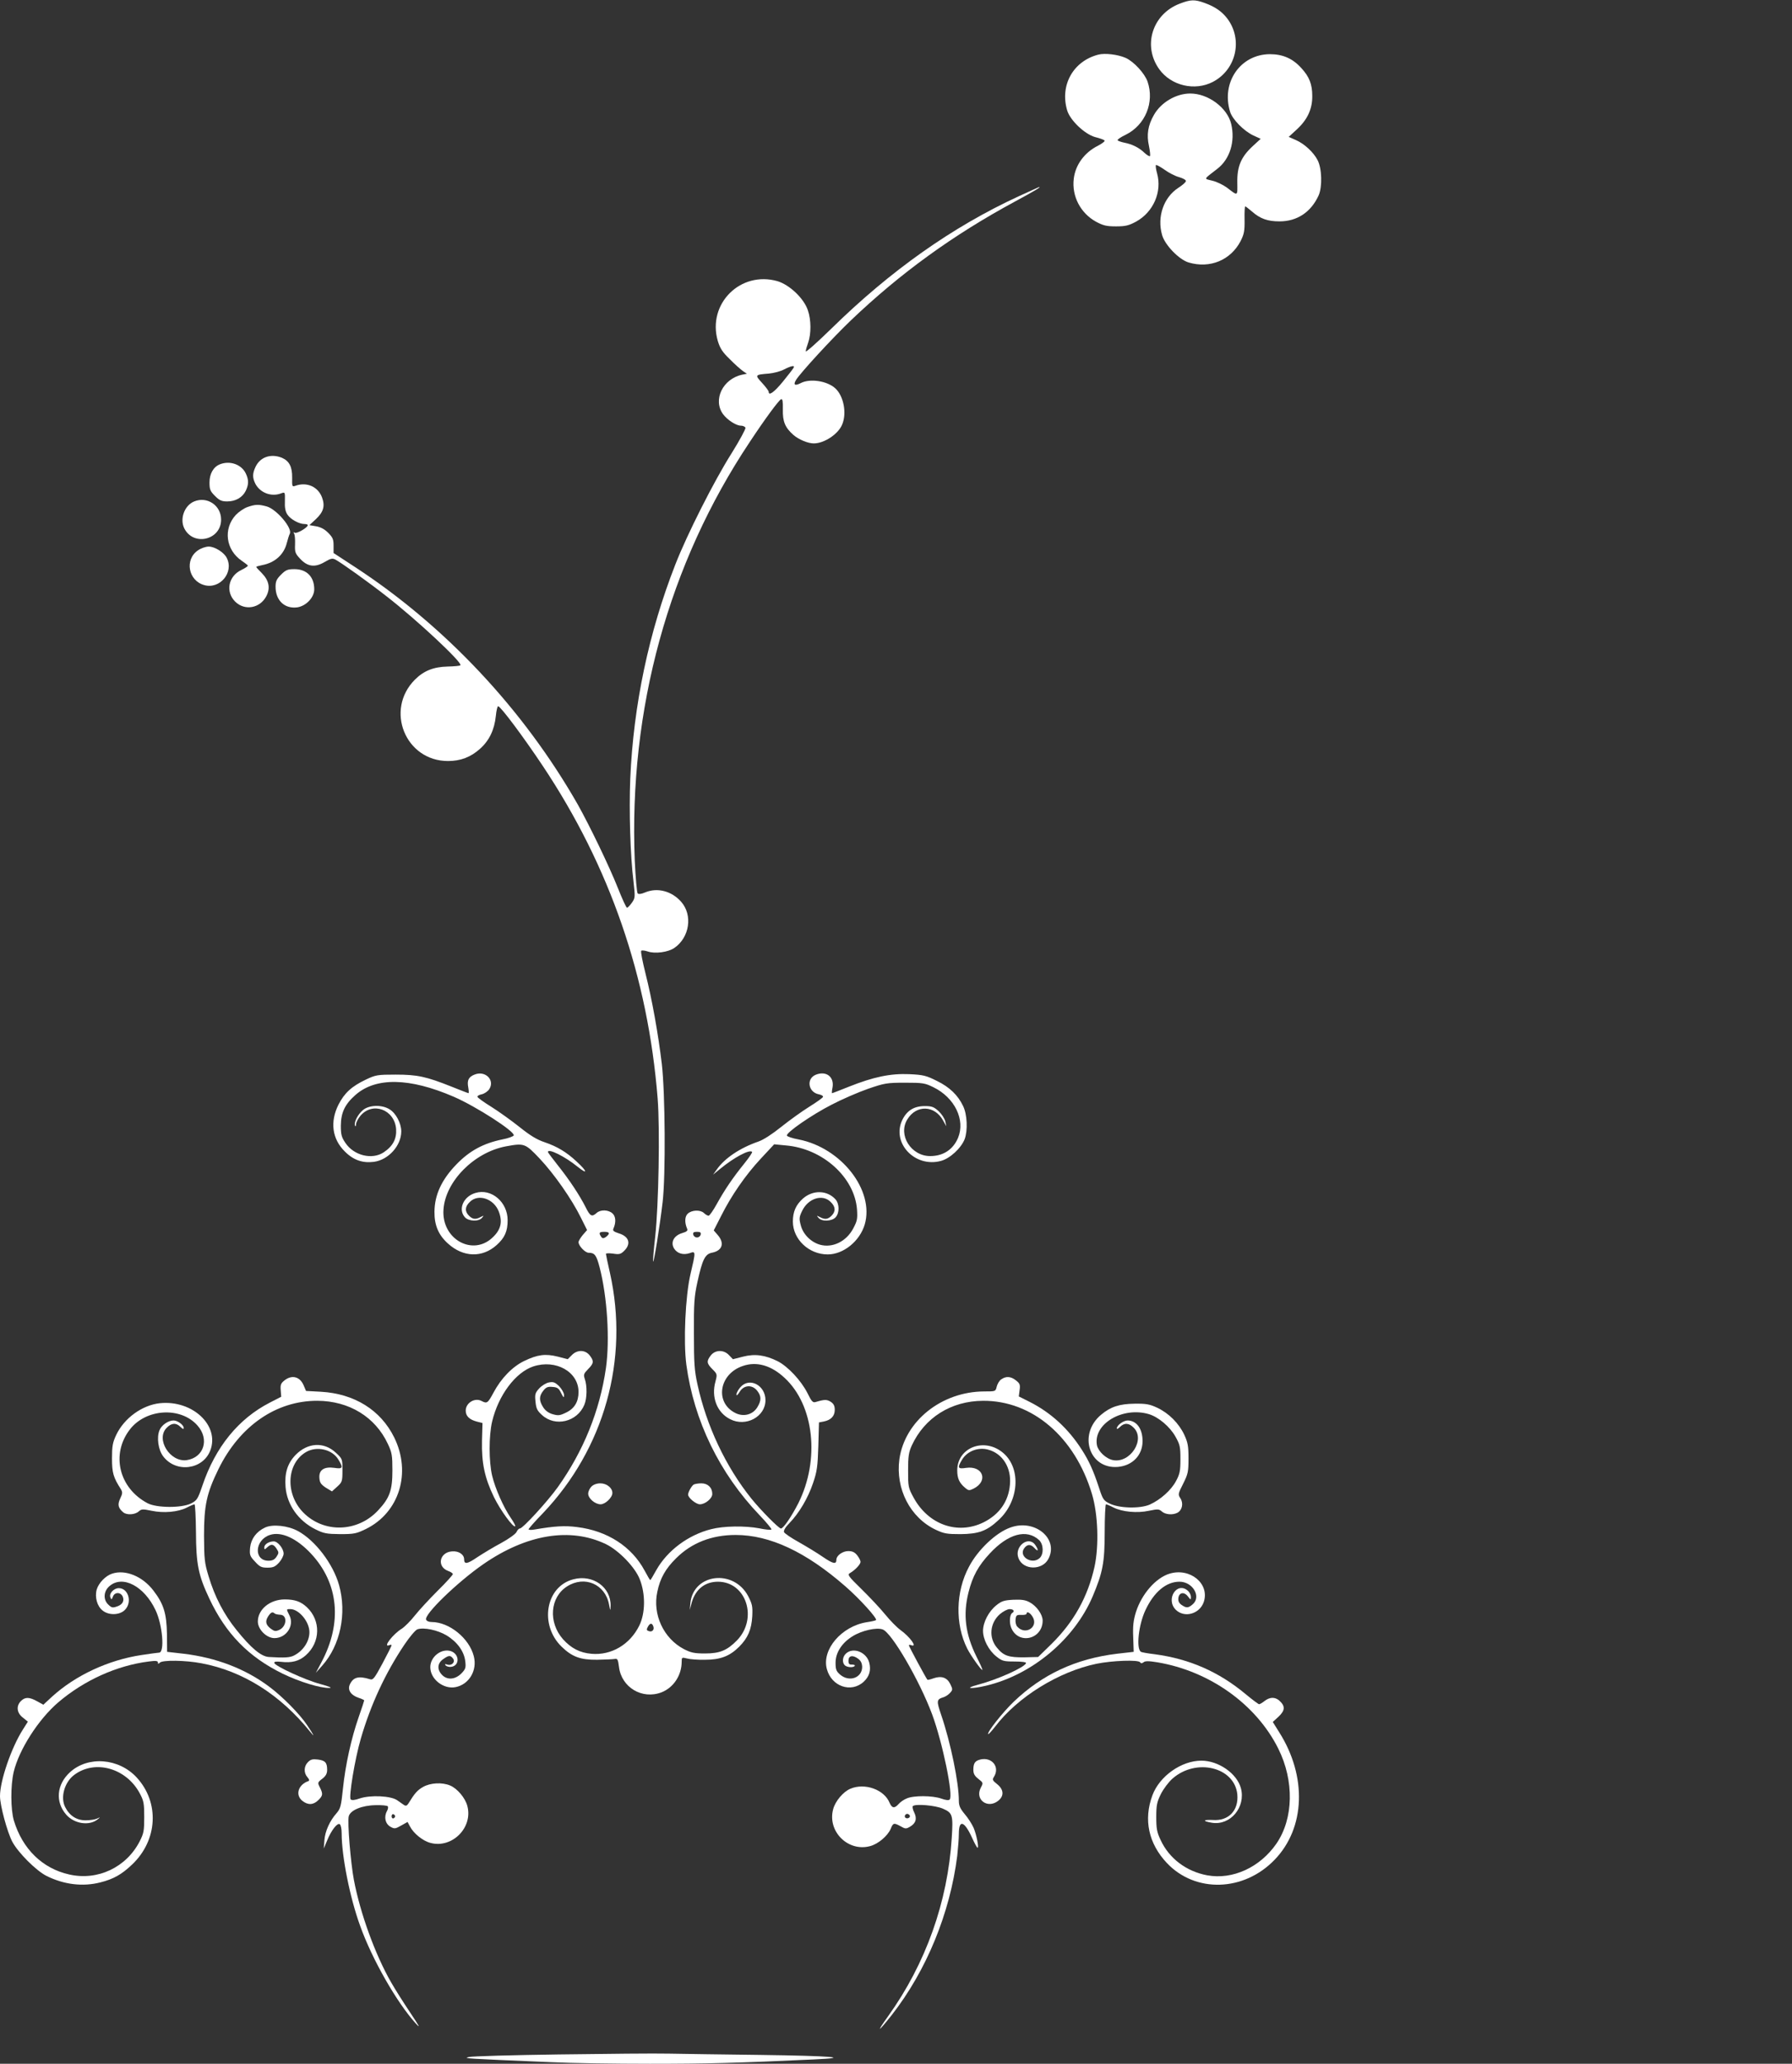 <?xml version="1.0" standalone="no"?>
<!DOCTYPE svg PUBLIC "-//W3C//DTD SVG 20010904//EN"
 "http://www.w3.org/TR/2001/REC-SVG-20010904/DTD/svg10.dtd">
<svg version="1.0" xmlns="http://www.w3.org/2000/svg"
 width="1112pt" height="1280pt" viewBox="0 0 1112 1280"
 preserveAspectRatio="xMidYMid meet">
<rect x="0" y="0" width="1112" height="1280" fill="#333333" stroke="none"/>
<g transform="translate(0,1280) scale(0.1,-0.1)"
fill="#ffffff" stroke="none">
<path d="M7320 12777 c-170 -65 -231 -262 -126 -407 74 -102 220 -136 332 -78
146 76 188 264 89 394 -33 43 -75 72 -138 95 -63 23 -87 23 -157 -4z"/>
<path d="M6815 12461 c-155 -40 -239 -189 -193 -345 18 -62 109 -148 173 -166
28 -7 54 -16 59 -21 5 -4 -14 -19 -41 -33 -84 -42 -140 -119 -150 -205 -13
-108 42 -213 138 -266 45 -24 65 -29 124 -29 59 0 79 5 124 29 108 59 163 185
131 300 -7 25 -10 48 -7 51 3 3 27 -10 54 -29 26 -19 67 -40 91 -46 23 -7 42
-17 41 -24 0 -7 -21 -25 -47 -42 -91 -59 -133 -179 -101 -292 17 -62 105 -153
165 -171 132 -39 260 14 322 132 22 44 26 62 25 134 -1 45 1 82 4 82 3 0 21
-14 41 -31 52 -46 98 -62 172 -62 110 0 196 58 243 162 23 53 20 167 -7 218
-25 49 -83 102 -134 124 l-45 20 51 47 c65 60 96 126 95 207 0 72 -18 119 -68
173 -53 59 -115 86 -195 86 -183 -1 -303 -175 -247 -357 15 -48 85 -119 144
-147 l46 -21 -51 -47 c-71 -66 -96 -125 -94 -225 1 -85 5 -84 -64 -31 -23 17
-64 37 -90 43 -55 14 -59 5 30 74 78 60 112 170 86 278 -24 101 -143 189 -254
189 -88 0 -181 -55 -225 -132 -38 -66 -47 -124 -31 -195 6 -30 9 -57 6 -61 -4
-3 -19 6 -34 20 -34 33 -78 54 -125 63 -20 4 -39 11 -42 15 -3 4 20 20 50 34
122 60 180 201 136 330 -18 51 -85 124 -136 147 -48 21 -129 31 -170 20z"/>
<path d="M6320 11582 c-410 -189 -795 -461 -1162 -821 -87 -85 -158 -148 -158
-140 0 8 7 32 15 54 19 54 19 141 -2 201 -25 74 -113 157 -188 180 -230 66
-437 -140 -371 -370 14 -46 28 -69 75 -114 31 -32 68 -64 82 -74 l24 -16 -30
-6 c-120 -26 -183 -156 -118 -245 27 -36 81 -71 110 -71 13 0 26 -6 29 -13 2
-7 -36 -78 -86 -158 -109 -172 -276 -503 -348 -687 -166 -423 -261 -874 -281
-1332 -8 -200 0 -475 20 -636 11 -99 11 -103 -10 -133 -12 -17 -26 -31 -30
-31 -5 0 -30 55 -57 123 -54 136 -176 388 -249 518 -337 590 -824 1109 -1388
1476 l-127 83 0 46 c0 39 -5 51 -34 80 -23 23 -47 35 -75 40 l-41 7 39 36 c48
45 59 81 40 134 -24 68 -95 100 -166 74 -20 -7 -21 -5 -20 50 1 68 -18 104
-64 124 -68 27 -134 5 -163 -56 -20 -42 -20 -68 -1 -106 30 -56 99 -82 159
-59 25 9 25 9 24 -48 -2 -40 3 -65 16 -84 19 -29 72 -58 105 -58 12 0 21 -3
21 -7 0 -15 -69 -55 -81 -47 -8 5 -9 3 -4 -6 5 -7 7 -37 6 -66 -2 -48 1 -57
31 -89 46 -50 92 -56 152 -21 39 23 49 25 68 15 36 -19 208 -142 315 -226 191
-148 475 -414 460 -429 -3 -4 -39 -7 -79 -8 -87 -2 -148 -26 -203 -81 -188
-188 -59 -505 205 -505 78 0 141 24 199 76 57 51 89 117 98 204 3 33 10 60 14
60 15 0 157 -190 277 -370 417 -625 653 -1310 713 -2063 15 -190 6 -662 -15
-856 -9 -79 -15 -149 -13 -155 4 -13 41 216 59 369 19 165 16 673 -5 855 -22
184 -60 399 -102 565 -18 72 -30 133 -26 138 4 4 22 2 40 -4 45 -16 127 -5
166 22 94 65 115 203 42 286 -59 67 -148 90 -224 58 -23 -10 -40 -12 -46 -6
-5 5 -13 97 -18 203 -38 938 210 1842 713 2596 97 147 181 260 195 266 9 4 12
-14 11 -62 -2 -77 14 -114 66 -160 33 -28 89 -52 126 -52 65 0 152 58 176 117
30 71 9 178 -43 225 -51 46 -157 62 -214 32 -37 -19 -48 -11 -29 20 28 45 223
257 339 368 307 293 634 530 1019 738 128 69 165 92 150 90 -2 0 -59 -27 -128
-58z m-1396 -1064 c-4 -7 -34 -46 -66 -85 -54 -66 -88 -90 -88 -63 0 6 -19 31
-41 55 -46 50 -45 51 42 58 31 3 74 14 95 26 45 23 69 27 58 9z"/>
<path d="M1364 9920 c-40 -16 -64 -59 -64 -112 0 -43 4 -54 34 -84 28 -28 42
-34 76 -34 52 0 95 25 115 66 19 40 19 68 0 108 -27 56 -99 81 -161 56z"/>
<path d="M1205 9690 c-61 -25 -91 -109 -61 -168 58 -113 230 -70 228 57 -1 87
-87 144 -167 111z"/>
<path d="M1535 9655 c-22 -8 -54 -30 -72 -49 -79 -86 -62 -217 37 -284 19 -13
36 -26 38 -30 1 -4 -17 -16 -40 -27 -81 -38 -100 -135 -39 -196 59 -59 155
-42 194 34 26 50 16 97 -28 142 -19 19 -35 36 -35 39 0 2 17 7 37 11 79 15
135 65 153 138 6 23 14 49 18 56 19 34 -82 153 -143 170 -51 14 -71 13 -120
-4z"/>
<path d="M1229 9387 c-85 -57 -61 -189 39 -216 97 -27 185 79 139 169 -17 34
-74 70 -112 70 -18 0 -47 -10 -66 -23z"/>
<path d="M1744 9236 c-28 -28 -34 -42 -34 -75 0 -85 56 -138 134 -128 55 8
106 61 106 112 0 78 -47 125 -123 125 -42 0 -54 -5 -83 -34z"/>
<path d="M2944 6135 c-37 -15 -47 -36 -38 -81 3 -19 4 -34 1 -34 -3 0 -49 18
-104 40 -158 63 -213 75 -348 75 -113 0 -124 -2 -185 -31 -88 -42 -133 -83
-170 -156 -53 -106 -39 -212 39 -289 53 -54 111 -74 181 -65 90 12 170 100
170 189 0 50 -33 113 -73 137 -48 30 -127 27 -165 -5 -32 -27 -57 -76 -49 -97
3 -7 6 -3 6 9 1 12 13 35 27 52 75 90 212 40 222 -81 4 -61 -19 -106 -77 -145
-72 -48 -186 -20 -238 59 -24 35 -28 52 -28 107 1 81 25 132 91 190 126 111
336 107 609 -11 139 -60 381 -216 373 -240 -2 -6 -34 -18 -71 -25 -117 -24
-203 -70 -285 -155 -91 -94 -135 -188 -136 -293 -1 -84 25 -145 84 -198 95
-86 213 -89 302 -9 50 45 68 85 68 154 0 113 -101 199 -200 169 -75 -22 -109
-102 -65 -151 23 -25 86 -28 106 -3 13 15 12 15 -8 5 -31 -17 -50 -15 -73 8
-27 27 -25 56 5 85 52 53 149 21 180 -59 24 -62 14 -110 -34 -157 -124 -125
-323 -16 -309 170 12 174 190 354 387 391 114 21 120 19 209 -75 90 -95 200
-252 257 -368 l38 -76 -27 -31 c-14 -17 -26 -37 -26 -44 0 -23 41 -66 63 -66
37 0 48 -14 68 -91 47 -182 64 -447 39 -624 -38 -265 -140 -516 -299 -739 -63
-88 -217 -256 -235 -256 -6 0 -16 -10 -21 -22 -6 -12 -47 -42 -95 -68 -47 -25
-113 -65 -148 -88 -63 -43 -82 -46 -82 -13 0 30 -34 53 -76 49 -77 -6 -95 -94
-24 -121 17 -6 30 -15 30 -20 0 -5 -42 -52 -94 -103 -52 -52 -116 -121 -142
-154 -26 -33 -62 -69 -80 -81 -56 -34 -121 -119 -79 -103 8 4 15 3 15 0 0 -4
-25 -54 -56 -112 -50 -93 -59 -105 -78 -99 -71 22 -104 13 -125 -32 -16 -34 6
-67 54 -83 19 -6 35 -14 35 -16 0 -3 -15 -49 -34 -103 -46 -131 -83 -299 -98
-445 -11 -106 -15 -123 -39 -151 -43 -48 -72 -113 -76 -169 l-4 -51 21 50 c25
62 63 111 78 101 7 -4 12 -29 12 -56 0 -142 51 -400 115 -575 73 -205 227
-475 345 -605 31 -34 23 -19 -33 65 -41 61 -95 146 -120 190 -99 172 -192 429
-231 635 -20 105 -41 360 -32 395 10 38 82 68 168 69 36 1 70 -2 74 -7 4 -4 2
-18 -5 -30 -20 -37 -10 -79 22 -97 25 -14 30 -13 67 8 l39 22 15 -28 c22 -43
80 -90 127 -102 134 -36 265 95 229 229 -13 50 -63 109 -107 127 -50 21 -122
17 -168 -9 -35 -20 -52 -39 -91 -103 -9 -14 -16 -16 -27 -9 -8 6 -27 19 -43
30 -39 27 -165 33 -231 11 -31 -11 -50 -13 -57 -6 -13 13 26 251 63 377 61
210 152 406 270 582 33 49 70 93 82 96 40 13 125 -5 180 -38 66 -40 109 -99
116 -160 5 -41 2 -49 -25 -77 -39 -38 -88 -41 -120 -7 -31 33 -28 71 7 96 35
25 45 26 61 6 18 -21 -5 -48 -34 -39 -16 5 -18 3 -10 -6 7 -6 22 -10 34 -8 53
7 52 78 -1 97 -59 20 -129 -34 -129 -99 0 -74 81 -138 156 -124 84 16 137 103
114 192 -28 111 -152 212 -262 212 -16 0 -31 6 -34 15 -13 32 194 232 354 343
270 187 541 231 762 125 80 -39 181 -143 210 -218 36 -91 35 -210 -3 -287 -58
-118 -174 -186 -297 -175 -72 6 -127 35 -177 91 -92 105 -80 260 26 327 108
69 236 14 260 -111 8 -43 9 -43 10 -10 3 116 -110 197 -231 165 -172 -44 -213
-282 -73 -418 65 -63 117 -82 220 -81 50 1 99 3 110 5 17 3 20 -3 26 -50 16
-127 144 -203 264 -157 74 29 125 105 125 190 0 27 1 28 33 20 17 -5 68 -9
112 -8 95 0 153 22 212 81 54 54 76 106 81 188 3 62 0 76 -25 125 -90 171
-341 141 -359 -43 l-4 -42 13 48 c24 81 82 127 162 127 176 0 250 -228 118
-364 -61 -62 -106 -81 -198 -81 -67 0 -88 5 -131 27 -126 66 -196 215 -165
356 17 83 51 143 116 207 96 96 221 145 370 145 212 0 436 -105 680 -318 90
-78 200 -200 191 -210 -3 -3 -29 -9 -57 -13 -157 -25 -281 -170 -248 -291 29
-108 151 -150 229 -78 35 33 46 71 34 118 -17 65 -99 98 -144 57 -22 -20 -26
-55 -8 -73 14 -14 54 -16 62 -4 3 5 -5 8 -17 8 -17 -1 -22 5 -22 24 0 32 26
37 59 13 18 -13 25 -28 26 -51 0 -68 -80 -97 -137 -48 -24 21 -28 32 -28 74 0
62 39 123 106 164 56 35 148 56 186 42 56 -19 229 -317 307 -526 65 -176 133
-505 109 -529 -6 -6 -25 -4 -52 6 -54 19 -171 20 -214 1 -18 -7 -41 -23 -51
-35 -26 -29 -41 -26 -56 8 -33 82 -154 125 -243 87 -44 -18 -94 -77 -107 -127
-37 -137 92 -266 229 -229 50 13 109 63 128 107 15 38 20 39 62 16 28 -16 33
-17 57 -3 37 21 46 50 27 89 -9 17 -12 35 -9 39 16 16 141 5 188 -16 59 -26
63 -39 54 -180 -25 -398 -161 -780 -395 -1107 -77 -107 -64 -102 23 8 216 277
361 631 406 987 5 46 10 108 10 137 0 90 34 80 82 -25 15 -34 31 -62 34 -62
10 0 -7 83 -25 125 -10 22 -34 60 -54 83 -29 35 -37 52 -37 84 0 112 -51 360
-109 530 -31 91 -30 98 15 112 12 4 29 15 39 26 17 19 18 22 2 55 -20 41 -55
53 -104 36 -19 -7 -36 -11 -38 -9 -8 8 -115 207 -115 213 0 4 7 5 15 1 40 -15
-8 52 -68 95 -22 16 -65 60 -95 97 -30 37 -96 107 -146 156 -83 81 -89 90 -71
100 31 18 65 54 65 69 0 8 -9 26 -21 41 -15 19 -30 26 -55 26 -36 0 -74 -28
-74 -54 0 -30 -21 -25 -84 18 -36 25 -104 66 -150 92 -47 26 -88 54 -91 62 -3
10 9 31 34 56 60 62 115 155 146 247 25 73 29 103 33 230 l4 147 31 6 c44 9
67 34 67 72 0 25 -7 38 -25 50 -24 15 -39 15 -92 -1 -19 -6 -26 1 -53 56 -40
78 -120 163 -183 196 -78 39 -142 48 -216 29 l-63 -16 -24 25 c-32 35 -85 34
-113 -1 -28 -36 -26 -50 10 -86 30 -30 30 -32 19 -75 -28 -98 9 -194 91 -235
97 -50 219 15 219 118 0 93 -100 145 -156 80 -13 -15 -24 -35 -24 -44 0 -11 7
-5 20 16 26 43 78 46 109 6 26 -33 26 -60 1 -101 -28 -47 -85 -62 -136 -37
-130 64 -103 242 45 292 86 30 177 4 260 -74 183 -169 220 -507 85 -777 -43
-84 -93 -157 -108 -157 -13 0 -125 113 -183 185 -160 199 -279 452 -335 709
-19 86 -22 132 -22 316 -1 187 2 229 22 320 31 140 47 173 92 181 62 13 77 58
35 108 l-26 30 45 88 c64 128 152 255 247 357 l83 89 72 -7 c229 -19 427 -198
442 -397 4 -59 1 -72 -24 -119 -43 -80 -127 -121 -205 -100 -57 16 -106 65
-120 121 -11 41 -10 51 9 90 38 78 127 105 177 54 30 -29 32 -58 5 -85 -23
-23 -42 -25 -73 -8 -20 10 -21 10 -8 -5 20 -25 83 -22 106 3 25 27 24 83 0
111 -52 58 -140 60 -202 6 -44 -39 -63 -82 -63 -143 0 -110 99 -204 216 -204
98 0 199 82 230 186 61 211 -145 475 -410 527 -39 7 -71 18 -73 24 -6 18 153
128 278 192 63 33 165 77 225 98 102 35 117 38 229 38 111 0 124 -2 177 -28
133 -65 199 -203 153 -314 -31 -73 -92 -113 -173 -113 -119 0 -201 131 -142
227 56 93 171 89 223 -8 l19 -34 -6 30 c-4 17 -22 45 -41 63 -30 27 -42 32
-86 32 -67 0 -111 -27 -140 -86 -68 -142 78 -298 240 -254 56 15 125 79 147
135 20 54 16 154 -10 206 -32 67 -84 117 -162 155 -66 33 -84 38 -172 42 -116
5 -222 -17 -375 -78 -55 -22 -101 -40 -104 -40 -2 0 -1 16 3 35 12 67 -40 106
-105 79 -59 -25 -46 -108 20 -121 16 -3 28 -10 26 -16 -2 -6 -40 -33 -85 -61
-45 -28 -123 -84 -173 -124 -56 -45 -111 -81 -143 -92 -113 -39 -208 -102
-258 -173 l-23 -32 43 35 c86 71 183 123 199 106 3 -3 -19 -36 -49 -73 -71
-88 -120 -160 -170 -250 -22 -40 -45 -73 -51 -73 -6 0 -19 7 -29 17 -23 21
-75 19 -100 -4 -19 -17 -21 -55 -4 -94 5 -12 -2 -18 -32 -27 -52 -16 -73 -59
-48 -97 20 -30 56 -40 96 -27 38 14 38 11 4 -133 -31 -135 -44 -415 -25 -559
47 -347 205 -673 455 -934 43 -45 76 -85 73 -88 -3 -4 -37 -1 -74 7 -90 17
-223 15 -300 -5 -143 -36 -272 -133 -340 -253 -19 -35 -36 -63 -38 -63 -2 0
-18 27 -35 59 -80 149 -231 247 -419 270 -76 10 -141 6 -263 -15 -21 -4 -38
-3 -38 1 0 4 39 49 88 99 382 401 537 954 417 1491 -14 60 -25 114 -25 118 0
5 20 5 44 2 39 -6 48 -4 70 18 44 44 29 89 -35 108 -30 10 -38 16 -33 28 18
40 15 77 -5 95 -26 24 -75 25 -99 3 -29 -26 -40 -21 -68 36 -38 75 -101 170
-172 259 -34 43 -62 80 -62 83 0 25 105 -27 184 -91 66 -53 61 -29 -7 33 -62
58 -121 93 -198 119 -48 16 -90 42 -155 94 -49 39 -127 95 -173 124 -47 29
-86 57 -88 63 -2 6 10 13 26 16 17 4 38 18 47 32 37 57 -26 118 -92 90z m834
-987 c-2 -6 -12 -16 -21 -22 -13 -8 -20 -7 -27 4 -16 24 -12 30 21 30 19 0 29
-4 27 -12z m570 -5 c-2 -10 -12 -18 -23 -18 -11 0 -21 8 -23 18 -3 13 3 17 23
17 20 0 26 -4 23 -17z m-294 -2430 c8 -21 -8 -38 -29 -29 -13 4 -14 10 -5 26
13 24 26 26 34 3z m-1602 -1178 c0 -5 -5 -11 -11 -13 -6 -2 -11 4 -11 13 0 9
5 15 11 13 6 -2 11 -8 11 -13z m3193 6 c7 -12 -12 -24 -25 -16 -11 7 -4 25 10
25 5 0 11 -4 15 -9z"/>
<path d="M3548 4395 l-25 -25 -62 16 c-76 19 -125 13 -208 -27 -73 -35 -144
-108 -191 -197 -35 -65 -40 -69 -74 -51 -42 22 -98 -12 -98 -60 0 -34 23 -56
69 -68 l35 -9 -3 -109 c-3 -139 16 -230 74 -350 40 -82 121 -193 132 -181 3 2
-9 25 -27 51 -46 67 -97 183 -116 262 -21 89 -21 248 0 337 39 163 145 304
255 341 140 46 281 -33 281 -158 0 -61 -25 -103 -77 -128 -39 -19 -49 -20 -84
-10 -27 8 -46 23 -59 44 -26 41 -25 68 1 101 17 22 28 27 58 24 30 -2 39 -9
53 -38 15 -30 18 -32 18 -12 0 13 -14 37 -30 54 -26 25 -36 29 -63 24 -18 -3
-45 -20 -61 -37 -25 -28 -28 -37 -23 -82 4 -42 10 -56 40 -83 82 -76 219 -43
263 63 17 39 18 118 3 160 -9 27 -7 33 20 61 36 36 38 50 10 86 -28 35 -77 36
-111 1z"/>
<path d="M1766 4239 c-23 -18 -27 -28 -24 -62 l3 -40 -70 -36 c-195 -100 -338
-275 -419 -515 -29 -85 -34 -92 -71 -111 -59 -29 -214 -28 -270 2 -177 94
-227 303 -110 456 100 131 317 144 421 25 75 -85 39 -198 -67 -214 -104 -15
-195 131 -124 201 29 30 58 32 85 5 15 -15 20 -16 20 -6 0 18 -38 46 -63 46
-32 0 -74 -28 -87 -60 -19 -45 -8 -123 23 -163 79 -104 246 -83 292 37 59 155
-111 314 -313 293 -110 -12 -221 -92 -271 -197 -22 -47 -26 -69 -26 -145 0
-90 8 -118 55 -191 11 -19 11 -27 -4 -58 -18 -38 -13 -59 19 -86 22 -18 73
-15 96 6 17 15 25 15 79 4 76 -16 164 -8 218 19 23 12 45 21 49 21 4 0 8 -78
9 -172 1 -198 14 -267 83 -413 102 -217 243 -362 456 -466 101 -49 233 -90
289 -88 20 0 0 9 -59 25 -93 25 -277 110 -283 130 -2 8 11 10 42 7 66 -8 112
4 153 40 92 81 95 216 7 299 -38 35 -74 48 -137 48 -92 0 -167 -62 -167 -137
0 -49 54 -103 103 -103 74 0 125 78 93 141 -20 40 -20 39 5 39 54 0 119 -78
119 -143 0 -57 -38 -115 -94 -144 -26 -14 -60 -16 -158 -10 -48 3 -111 56
-200 167 -78 96 -136 207 -174 335 -25 82 -27 105 -28 250 0 188 16 262 89
412 131 268 358 426 615 425 196 -1 359 -100 437 -268 25 -53 28 -70 28 -164
0 -124 -17 -171 -89 -248 -128 -137 -338 -142 -465 -12 -112 115 -103 303 18
374 67 39 163 17 201 -47 31 -51 27 -59 -25 -51 -64 9 -97 -13 -93 -63 2 -29
10 -40 40 -60 l38 -23 32 29 c31 28 33 33 33 101 0 71 0 72 -41 110 -74 69
-175 63 -250 -14 -50 -52 -69 -113 -62 -199 9 -110 79 -209 185 -262 52 -26
69 -29 153 -30 88 0 101 3 161 32 207 102 283 349 175 568 -84 170 -247 271
-454 283 l-93 5 -14 33 c-23 56 -73 69 -119 33z m-62 -1446 c4 -4 19 -7 34 -8
46 0 43 -72 -5 -94 -23 -10 -30 -9 -52 7 -32 24 -37 46 -17 77 17 26 27 30 40
18z"/>
<path d="M6213 4245 c-12 -8 -24 -29 -28 -45 -7 -30 -7 -30 -78 -30 -264 -1
-492 -183 -526 -420 -25 -184 67 -363 226 -438 51 -24 70 -27 153 -27 112 1
163 19 236 87 127 116 142 318 31 415 -116 101 -287 37 -287 -107 0 -49 13
-77 47 -106 23 -20 27 -20 54 -7 94 47 59 144 -46 129 -52 -8 -56 0 -25 51 32
53 100 79 162 62 90 -24 145 -113 135 -217 -9 -105 -66 -185 -164 -234 -161
-79 -343 -14 -434 154 -33 60 -34 68 -34 168 0 88 4 113 23 155 80 173 244
276 442 277 305 2 570 -224 676 -578 38 -127 44 -320 16 -451 -42 -188 -129
-343 -267 -479 l-83 -81 -86 -2 c-97 -1 -128 9 -169 59 -53 62 -45 154 18 209
20 17 47 31 60 31 25 0 33 -14 16 -24 -16 -10 -19 -61 -6 -92 44 -107 195 -72
195 45 0 37 -37 90 -80 113 -27 15 -50 18 -102 16 -57 -3 -73 -8 -105 -34 -48
-38 -83 -106 -83 -159 0 -53 35 -121 83 -159 35 -28 45 -31 113 -31 45 0 73
-4 71 -10 -8 -26 -179 -103 -302 -135 -86 -23 -40 -27 54 -5 286 68 547 287
661 553 63 149 75 211 75 400 0 94 4 172 8 172 4 0 26 -9 47 -20 54 -27 146
-36 220 -20 54 11 62 11 79 -4 22 -20 68 -24 98 -8 29 16 38 58 18 89 -16 24
-15 28 17 91 30 60 33 74 33 156 0 77 -4 99 -26 147 -34 72 -96 134 -168 168
-47 22 -69 26 -141 25 -93 -1 -149 -19 -208 -69 -144 -121 -73 -338 105 -323
91 8 153 73 153 160 0 77 -37 127 -92 128 -27 0 -68 -30 -68 -50 0 -5 9 -1 20
10 27 27 56 25 85 -5 74 -73 -21 -221 -128 -201 -43 8 -92 54 -100 92 -25 132
159 242 323 193 59 -18 130 -78 164 -139 28 -50 31 -63 31 -140 0 -73 -4 -92
-27 -135 -30 -57 -97 -117 -164 -147 -61 -26 -189 -23 -249 7 -37 18 -42 26
-66 100 -35 106 -61 163 -105 232 -84 132 -193 232 -326 299 l-66 33 5 39 c5
34 1 42 -22 60 -32 26 -62 28 -92 7z m193 -1470 c43 -65 -44 -122 -95 -62 -7
9 -11 28 -9 44 3 25 7 28 36 27 17 -1 32 2 32 7 0 17 20 9 36 -16z"/>
<path d="M3670 3580 c-11 -11 -20 -31 -20 -44 0 -30 43 -66 77 -66 29 0 73 42
73 70 0 32 -35 60 -75 60 -22 0 -43 -8 -55 -20z"/>
<path d="M4304 3592 c-13 -9 -34 -46 -34 -62 0 -20 49 -60 73 -60 33 0 77 36
77 64 0 39 -27 66 -68 66 -20 0 -42 -4 -48 -8z"/>
<path d="M1645 3326 c-54 -25 -87 -70 -93 -124 -4 -46 -2 -53 30 -87 30 -33
40 -38 78 -38 36 0 48 6 72 32 15 17 28 42 28 55 0 31 -36 76 -61 76 -30 0
-59 -18 -59 -37 0 -15 2 -15 18 0 25 23 39 21 58 -8 15 -23 15 -27 0 -50 -12
-18 -25 -25 -50 -25 -93 0 -86 129 9 160 70 23 165 -20 255 -116 172 -184 195
-429 65 -673 l-35 -66 40 45 c112 126 153 323 104 499 -37 132 -148 277 -255
335 -62 34 -157 44 -204 22z"/>
<path d="M6270 3326 c-89 -31 -202 -138 -257 -243 -83 -154 -87 -357 -11 -508
23 -45 89 -138 94 -132 2 2 -14 38 -36 81 -70 141 -85 262 -50 400 25 100 61
165 132 241 114 123 229 154 306 83 28 -27 30 -87 3 -112 -47 -42 -130 9 -97
59 19 28 41 30 65 4 24 -27 28 -14 5 19 -42 60 -132 -10 -104 -82 28 -75 148
-78 186 -4 65 125 -85 249 -236 194z"/>
<path d="M696 3040 c-41 -13 -84 -58 -96 -99 -13 -47 3 -104 37 -130 38 -31
106 -29 138 4 47 47 22 135 -38 135 -31 0 -62 -34 -52 -57 6 -16 8 -16 16 5
10 27 44 29 59 3 13 -26 3 -50 -27 -62 -34 -13 -40 -12 -63 11 -31 31 -27 83
11 114 81 68 214 -2 284 -150 44 -92 58 -264 22 -264 -7 0 -56 -7 -110 -15
-205 -31 -409 -126 -554 -258 l-54 -50 -38 21 c-48 27 -75 28 -101 2 -31 -31
-26 -74 12 -103 l31 -25 -31 -49 c-71 -111 -142 -317 -142 -413 0 -57 45 -224
77 -284 37 -68 146 -177 210 -210 109 -55 227 -69 336 -41 83 21 133 50 197
111 159 151 171 385 28 540 -111 120 -302 135 -414 32 -83 -76 -92 -184 -23
-263 50 -57 143 -71 195 -29 18 15 18 15 -3 5 -12 -6 -44 -11 -72 -11 -55 0
-99 28 -126 81 -32 60 -5 156 56 201 130 97 324 41 407 -116 24 -45 27 -62 27
-146 0 -85 -3 -101 -28 -150 -83 -162 -261 -246 -437 -206 -167 37 -291 159
-344 335 -20 69 -21 215 -1 301 33 138 153 326 277 432 161 137 363 228 561
253 44 6 57 4 57 -6 0 -10 3 -10 12 -1 17 17 159 15 258 -4 257 -48 490 -195
674 -424 33 -41 25 -24 -18 40 -46 69 -152 177 -237 240 -147 110 -328 179
-528 203 l-104 12 -1 110 c-2 127 -20 187 -84 270 -67 88 -173 132 -256 105z"/>
<path d="M7258 3040 c-86 -26 -173 -126 -209 -238 -16 -52 -20 -87 -17 -157
l3 -90 -105 -12 c-255 -31 -462 -128 -639 -297 -70 -67 -168 -192 -159 -201 2
-3 21 18 43 46 140 184 394 341 629 390 99 20 261 26 271 9 5 -8 11 -7 21 0
10 9 31 9 86 0 323 -54 613 -260 750 -535 100 -200 95 -434 -11 -589 -102
-148 -272 -226 -430 -197 -129 24 -236 104 -289 219 -23 48 -27 71 -27 142 0
73 4 93 28 142 16 32 48 75 73 97 147 129 385 71 402 -98 9 -100 -54 -166
-152 -159 -62 3 -66 -7 -6 -17 115 -19 212 97 180 215 -25 91 -139 170 -245
170 -124 0 -260 -96 -304 -215 -56 -151 -24 -299 90 -420 177 -187 478 -178
669 21 190 197 201 517 28 790 l-40 64 37 34 c40 38 41 65 3 99 -27 23 -59 22
-91 -3 -14 -11 -29 -20 -34 -20 -4 0 -43 29 -85 64 -165 137 -346 217 -562
246 -43 5 -82 12 -86 15 -31 19 -15 168 28 259 53 113 129 176 211 176 84 0
138 -96 80 -142 -26 -22 -38 -22 -67 -2 -16 11 -22 24 -20 42 4 36 36 41 59
11 18 -23 19 -23 19 -3 0 11 -8 28 -18 37 -68 62 -141 -52 -76 -117 54 -53
149 -26 174 49 37 113 -85 213 -212 175z"/>
<path d="M1911 1871 c-26 -26 -27 -67 -3 -94 12 -14 13 -21 5 -24 -63 -22 -82
-86 -37 -122 35 -28 69 -26 99 4 29 28 30 39 10 79 -15 29 -15 31 15 54 22 17
30 32 30 55 0 45 -12 58 -57 64 -33 4 -45 1 -62 -16z"/>
<path d="M6070 1883 c-22 -9 -30 -24 -30 -60 0 -24 8 -38 31 -56 31 -24 31
-25 15 -55 -38 -73 42 -133 108 -81 38 30 35 70 -6 103 -29 23 -32 28 -20 46
41 66 -21 132 -98 103z"/>
<path d="M3470 58 c-289 -4 -541 -11 -560 -16 -36 -9 -39 -9 508 -32 123 -6
400 -10 615 -10 352 0 548 5 1017 27 246 11 111 22 -335 28 -225 3 -480 6
-565 8 -85 2 -391 -1 -680 -5z"/>
</g>
</svg>
